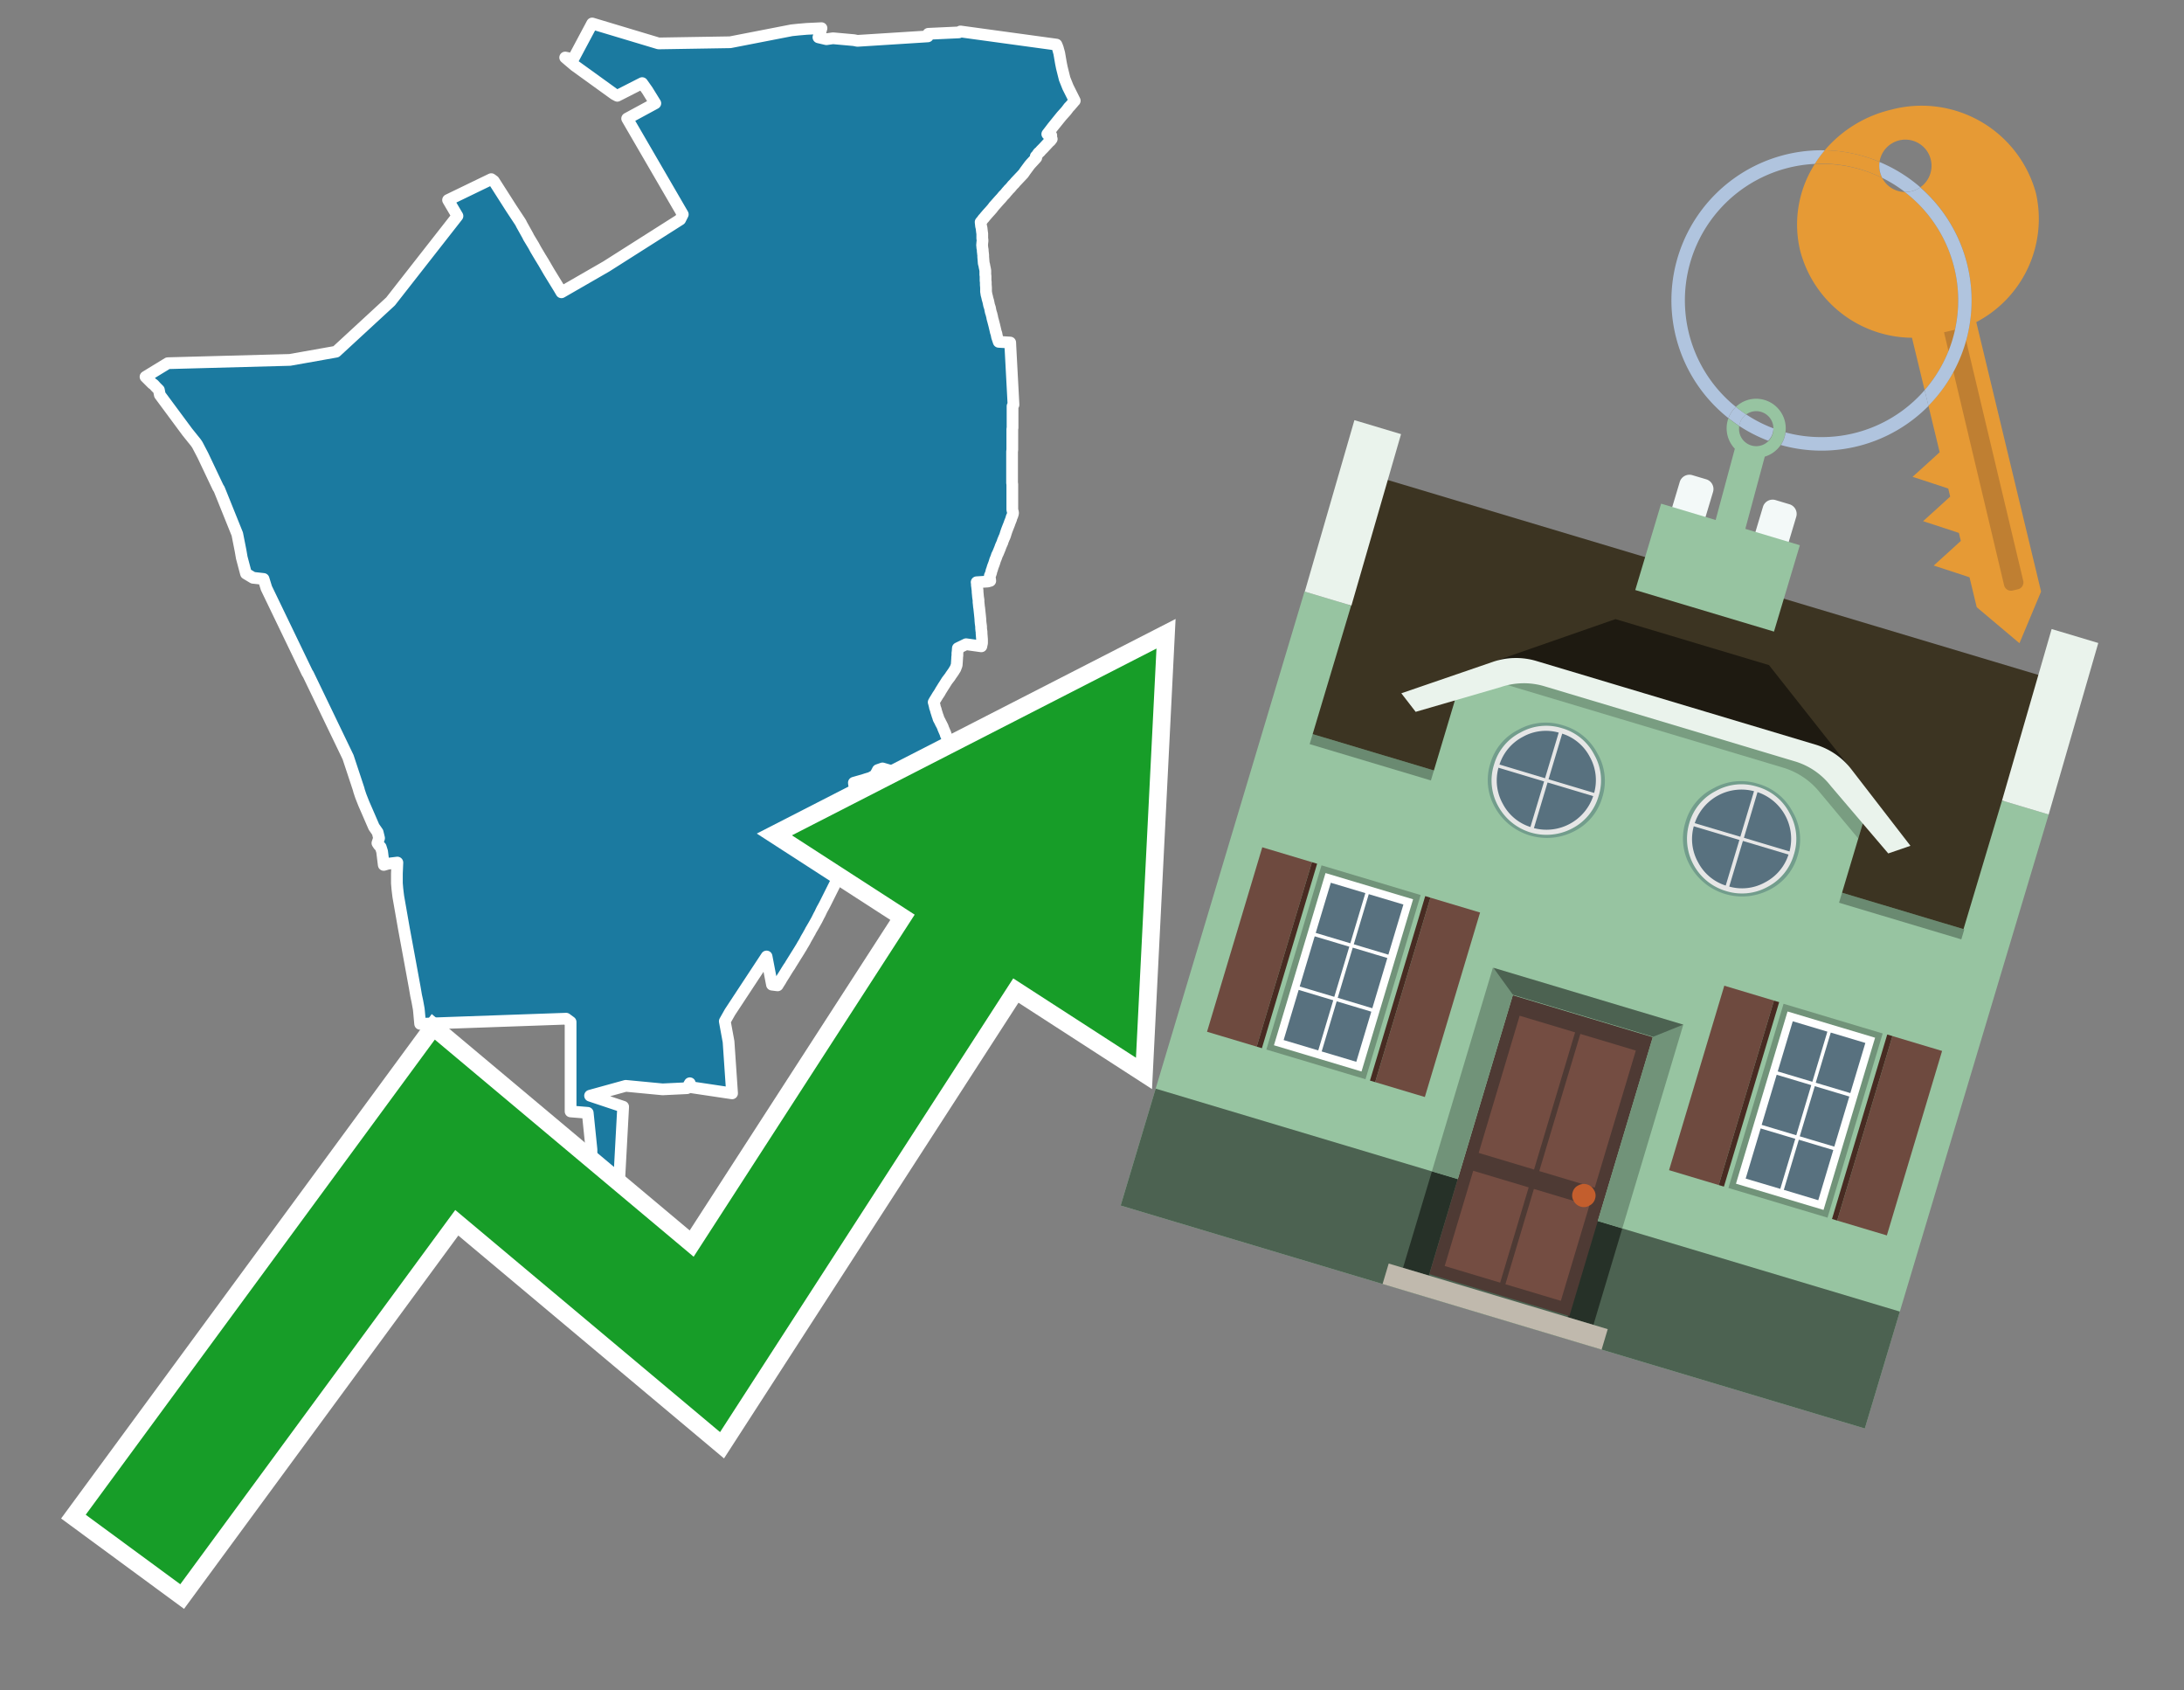 <svg id="Text" xmlns="http://www.w3.org/2000/svg" width="93.05" height="72" viewBox="0 0 93.05 72"><rect x="0" y="0" width="93.05" height="72" fill="#808080" stroke="none"/><polygon points="33.73,1.29 34.02,1.26 34.37,1.23 35,1.2 34.94,1.41 34.87,1.59 35.21,1.67 35.49,1.63 36.38,1.71 36.53,1.74 39.53,1.55 39.53,1.51 39.55,1.44 40.85,1.38 40.92,1.34 45.01,1.9 45.04,1.97 45.07,2.05 45.08,2.09 45.13,2.27 45.14,2.33 45.2,2.68 45.24,2.88 45.36,3.36 45.5,3.71 45.54,3.79 45.74,4.19 45.79,4.29 45.74,4.34 45.72,4.37 45.65,4.45 45.6,4.51 45.54,4.57 45.45,4.69 45.41,4.74 45.23,4.94 45.1,5.1 44.85,5.41 44.62,5.71 44.65,5.74 44.79,5.77 44.75,5.82 44.75,5.86 44.81,5.92 44.75,6 44.7,6.04 44.45,6.31 44.35,6.41 44.31,6.46 44.26,6.5 44.23,6.53 44.2,6.58 44.18,6.61 44.13,6.66 44.15,6.72 44.04,6.84 43.91,6.98 43.86,7.04 43.69,7.27 43.6,7.4 43.26,7.76 43.22,7.81 43.14,7.89 43.1,7.94 43.05,8 43.01,8.04 42.97,8.08 42.93,8.13 42.9,8.16 42.86,8.21 42.82,8.26 42.77,8.31 42.74,8.34 42.7,8.39 42.65,8.45 42.62,8.48 42.53,8.58 42.38,8.75 42.35,8.78 42.33,8.81 42.26,8.9 42.18,8.99 42.08,9.1 41.96,9.24 41.93,9.28 41.89,9.32 41.84,9.39 41.78,9.46 41.8,9.64 41.81,9.67 41.82,9.72 41.84,9.89 41.85,9.95 41.85,10.03 41.85,10.15 41.86,10.22 41.86,10.28 41.85,10.33 41.85,10.38 41.84,10.43 41.85,10.5 41.85,10.54 41.86,10.59 41.87,10.65 41.87,10.68 41.87,10.72 41.88,10.76 41.88,10.8 41.89,10.86 41.89,10.91 41.89,10.94 41.91,11.18 41.91,11.21 41.92,11.24 41.93,11.27 41.94,11.32 41.95,11.38 41.96,11.42 41.97,11.47 41.98,11.53 41.98,11.63 41.98,11.7 41.99,11.76 41.99,11.82 41.99,11.87 41.99,11.9 41.99,11.95 42,12.02 42,12.07 42,12.13 42.01,12.25 42.01,12.32 42.01,12.36 42.01,12.42 42.02,12.48 42.03,12.55 42.04,12.58 42.06,12.66 42.07,12.71 42.09,12.78 42.1,12.81 42.12,12.9 42.14,13 42.18,13.12 42.19,13.18 42.21,13.28 42.24,13.37 42.27,13.49 42.28,13.55 42.29,13.59 42.31,13.66 42.36,13.85 42.4,14.02 42.43,14.15 42.45,14.2 42.48,14.35 42.55,14.56 43.04,14.59 43.05,14.8 43.18,17.24 43.14,17.3 43.14,17.34 43.14,17.48 43.14,17.55 43.14,17.6 43.14,17.63 43.14,17.72 43.14,17.78 43.14,17.89 43.14,17.95 43.14,18.03 43.14,18.11 43.14,18.22 43.13,18.28 43.13,18.36 43.13,18.45 43.13,18.52 43.13,18.61 43.13,18.68 43.13,18.77 43.13,18.83 43.13,18.9 43.13,18.99 43.13,19.08 43.13,19.15 43.12,19.24 43.12,19.33 43.12,19.43 43.12,19.5 43.12,19.6 43.12,19.67 43.12,19.73 43.12,19.81 43.12,19.91 43.12,19.98 43.12,20.07 43.12,20.14 43.12,20.23 43.12,20.31 43.12,20.4 43.12,20.49 43.12,20.57 43.13,20.63 43.13,20.73 43.13,20.81 43.13,20.9 43.13,20.98 43.13,21.04 43.13,21.15 43.13,21.23 43.13,21.32 43.13,21.4 43.13,21.47 43.13,21.53 43.13,21.63 43.13,21.71 43.16,21.83 43.16,21.87 43.13,21.97 43.1,22.03 43.08,22.11 43.04,22.21 43.02,22.26 43,22.32 42.94,22.47 42.89,22.6 42.87,22.66 42.85,22.72 42.83,22.79 42.8,22.87 42.78,22.91 42.76,22.96 42.73,23.03 42.72,23.06 42.71,23.1 42.66,23.21 42.63,23.28 42.61,23.34 42.59,23.39 42.52,23.56 42.47,23.66 42.46,23.7 42.43,23.78 42.4,23.85 42.37,23.95 42.35,24.01 42.3,24.14 42.27,24.24 42.26,24.27 42.24,24.32 42.23,24.38 42.2,24.47 42.18,24.5 42.17,24.54 42.17,24.57 42.19,24.74 42.08,24.77 41.61,24.8 41.62,24.85 41.62,24.92 41.63,24.99 41.64,25.08 41.65,25.16 41.65,25.22 41.66,25.32 41.67,25.43 41.69,25.56 41.69,25.65 41.7,25.73 41.71,25.84 41.72,25.9 41.74,26.09 41.75,26.18 41.76,26.28 41.77,26.39 41.77,26.43 41.78,26.54 41.79,26.61 41.8,26.69 41.8,26.76 41.81,26.86 41.82,26.91 41.82,26.98 41.83,27.11 41.84,27.24 41.84,27.34 41.84,27.4 41.82,27.47 41.82,27.5 41.81,27.53 41.16,27.44 40.81,27.61 40.8,27.75 40.79,27.82 40.79,27.92 40.78,28 40.78,28.04 40.77,28.19 40.76,28.33 40.7,28.49 40.67,28.53 40.63,28.6 40.51,28.77 40.48,28.82 40.35,28.99 40.33,29.02 40.23,29.18 40.19,29.24 40.16,29.29 40.06,29.45 40.05,29.48 40.02,29.52 39.99,29.57 39.96,29.61 39.9,29.71 39.82,29.84 39.78,29.91 39.79,29.94 39.8,29.98 39.81,30.02 39.82,30.05 39.83,30.11 39.84,30.15 39.86,30.2 39.87,30.23 39.88,30.28 39.9,30.34 39.95,30.5 39.97,30.54 39.98,30.6 40.06,30.75 40.08,30.8 40.1,30.83 40.17,30.97 40.18,31.01 40.24,31.15 40.28,31.24 40.29,31.28 40.3,31.31 40.37,31.46 40.38,31.5 40.4,31.55 40.44,31.63 40.46,31.67 40.48,31.73 40.5,31.77 40.58,31.95 40.6,31.98 40.65,32.09 40.7,32.19 40.42,32.28 40.15,32.38 39.9,32.47 39.71,32.54 39.58,32.57 39.44,32.6 39.26,32.65 39.43,32.91 38.83,33.09 37.6,32.73 37.4,32.8 37.37,32.86 37.31,32.97 37.27,33.03 37.09,33.13 36.99,33.16 36.89,33.19 36.77,33.23 36.66,33.26 36.38,33.34 36.39,33.42 36.41,33.49 36.42,33.54 36.44,33.58 36.45,33.65 36.5,33.83 36.49,33.96 36.49,34.03 36.49,34.07 36.5,34.13 36.51,34.2 36.53,34.28 36.54,34.32 36.57,34.38 36.58,34.41 36.62,34.48 36.69,34.58 36.82,34.78 36.88,34.87 36.98,34.98 37.01,35.01 37.04,35.05 37.09,35.11 37.12,35.14 37.17,35.18 37.05,35.28 37.02,35.33 36.96,35.42 36.88,35.53 36.73,35.75 36.69,35.8 36.48,36.11 36.45,36.15 36.39,36.24 36.32,36.34 36.16,36.59 35.99,36.88 35.93,36.97 35.9,37.02 35.88,37.05 35.76,37.29 35.73,37.34 35.7,37.4 35.68,37.44 35.51,37.78 35.44,37.92 35.4,38 35.23,38.34 35.15,38.5 35.07,38.65 35.03,38.72 34.99,38.8 34.93,38.93 34.9,38.98 34.84,39.1 34.8,39.18 34.66,39.43 34.53,39.65 34.52,39.68 34.46,39.78 34.44,39.82 34.4,39.89 34.38,39.92 34.36,39.96 34.34,39.99 34.29,40.09 34.22,40.21 34.2,40.24 34.15,40.33 34.1,40.41 34.04,40.51 34.02,40.54 33.99,40.59 33.92,40.7 33.84,40.83 33.79,40.91 33.69,41.07 33.65,41.14 33.6,41.21 33.53,41.32 33.42,41.5 33.3,41.69 33.25,41.78 33.21,41.84 33.13,41.97 32.89,41.94 32.66,40.74 31.1,43.11 30.88,43.5 31.04,44.37 31.19,46.57 29.38,46.3 29.39,46.14 29.27,46.35 28.23,46.4 26.66,46.25 25.14,46.67 26.55,47.14 26.35,50.84 25.2,51 25.2,48.96 25.04,47.4 24.31,47.34 24.31,43.53 24.12,43.39 17.9,43.61 17.85,43.06 17.84,42.97 17.78,42.64 17.73,42.41 17.67,42.06 17.56,41.46 17.45,40.86 17.21,39.56 16.97,38.19 16.95,38.03 16.93,37.86 16.91,37.62 16.91,37.21 16.93,36.74 16.52,36.79 16.35,36.84 16.28,36.27 16.22,36.08 16.14,36 16.08,35.91 16.15,35.7 16.09,35.45 15.93,35.22 15.67,34.62 15.5,34.23 15.37,33.9 15.3,33.69 15.28,33.61 14.83,32.25 13.13,28.72 13.09,28.66 11.35,25.05 11.23,24.66 10.78,24.61 10.48,24.43 10.3,23.75 10.25,23.46 10.11,22.75 9.34,20.84 9.29,20.76 9.1,20.36 8.64,19.39 8.41,18.95 8.35,18.86 7.98,18.4 6.81,16.82 6.8,16.77 6.77,16.61 6.7,16.54 6.64,16.48 6.55,16.38 6.49,16.34 6.2,16.05 7.15,15.47 12.35,15.33 14.32,14.98 16.64,12.84 18.01,11.09 19.49,9.2 19.09,8.52 20.93,7.63 21.04,7.71 21.78,8.87 22.15,9.43 22.2,9.51 22.21,9.54 22.5,10.06 22.51,10.09 22.74,10.47 22.82,10.62 23.04,10.99 23.06,11.02 23.12,11.12 23.14,11.15 23.39,11.58 23.82,12.28 23.92,12.45 25.83,11.35 28.98,9.35 29.09,9.13 26.72,5.05 27.92,4.4 27.58,3.85 27.36,3.54 26.3,4.08 26.17,4.01 24.48,2.79 24.08,2.45 24.42,2.52 25.23,1 28.06,1.85 31.11,1.8 " fill="#1b7aa0" stroke="#fff" stroke-linejoin="round" stroke-width="0.5"/><polygon points="49.272 27.624 33.741 35.58 38.97 38.959 29.553 53.529 18.525 44.281 3.652 64.518 7.681 67.479 19.396 51.538 30.678 60.999 43.169 41.673 48.398 45.053 49.272 27.624" fill="none" stroke="#fff" stroke-miterlimit="10" stroke-width="1.5"/><polygon points="49.272 27.624 33.741 35.58 38.97 38.959 29.553 53.529 18.525 44.281 3.652 64.518 7.681 67.479 19.396 51.538 30.678 60.999 43.169 41.673 48.398 45.053 49.272 27.624" fill="#179d28"/><path d="M80.19,7.577a1.16,1.16,0,0,1-.094-.251,1.114,1.114,0,0,1-.018-.429A6.367,6.367,0,0,0,77.743,6.4a5.269,5.269,0,0,0-.423.577c.1,0,.192-.007.288-.007A5.794,5.794,0,0,1,80.19,7.577Z" fill="#e69a35"/><path d="M77.608,6.4A6.394,6.394,0,0,0,73.64,17.81a1.26,1.26,0,0,1,.317-.48A5.821,5.821,0,0,1,77.32,6.981a5.269,5.269,0,0,1,.423-.577Z" fill="#b0c4de"/><path d="M84.2,13.72a4.962,4.962,0,0,0,2.545-5.48,5.047,5.047,0,0,0-6.179-3.566A5.322,5.322,0,0,0,77.743,6.4a6.367,6.367,0,0,1,2.335.493,1.114,1.114,0,1,1,1.736,1.084,6.392,6.392,0,0,1,.347,9.3l.479,1.985-.438.4-.716.648.92.3.6.2.082.341-.438.4-.716.648.92.3.605.2.082.341-.438.4-.716.649.92.3.605.2.307,1.274,1.821,1.534.921-2.2Z" fill="#e69a35"/><path d="M81.154,8.179a1.115,1.115,0,0,1-.964-.6,5.794,5.794,0,0,0-2.582-.6c-.1,0-.192,0-.288.007a4.783,4.783,0,0,0-.625,3.685,4.962,4.962,0,0,0,4.765,3.715L82,16.617a5.82,5.82,0,0,0-.846-8.438Z" fill="#e69a35"/><path d="M74.1,18.142a6.386,6.386,0,0,0,1.232.63.73.73,0,0,0,.224-.527h0a5.783,5.783,0,0,1-1.159-.593A.733.733,0,0,0,74.1,18.142Z" fill="#b0c4de"/><path d="M74.4,17.652q-.228-.152-.44-.322a1.26,1.26,0,0,0-.317.48c.148.117.3.228.46.332A.733.733,0,0,1,74.4,17.652Z" fill="#b0c4de"/><path d="M74.824,16.984a1.257,1.257,0,0,0-.867.346c.141.114.288.222.44.322a.731.731,0,0,1,1.159.593h0a.732.732,0,1,1-1.463,0,.7.7,0,0,1,.007-.1c-.158-.1-.312-.215-.46-.332a1.258,1.258,0,0,0,.273,1.3l-.979,3.635,1.275.341.98-3.639a1.266,1.266,0,0,0,.681-.5,1.249,1.249,0,0,0,.2-.538,1.328,1.328,0,0,0,.012-.168A1.262,1.262,0,0,0,74.824,16.984Z" fill="#97c4a1"/><path d="M85.974,25.1l-.226.053a.3.3,0,0,1-.362-.223l-2.56-10.777.81-.193L86.2,24.736A.3.3,0,0,1,85.974,25.1Z" fill="#bf7f32"/><path d="M80.1,7.326a1.16,1.16,0,0,0,.094.251,5.833,5.833,0,0,1,.964.6,1.137,1.137,0,0,0,.287-.031,1.108,1.108,0,0,0,.373-.167A6.371,6.371,0,0,0,80.078,6.9,1.114,1.114,0,0,0,80.1,7.326Z" fill="#b0c4de"/><path d="M77.608,18.618a5.836,5.836,0,0,1-1.534-.2,1.24,1.24,0,0,1-.2.537,6.4,6.4,0,0,0,6.291-1.666L82,16.617A5.807,5.807,0,0,1,77.608,18.618Z" fill="#b0c4de"/><path d="M81.814,7.981a1.108,1.108,0,0,1-.373.167,1.137,1.137,0,0,1-.287.031A5.82,5.82,0,0,1,82,16.617l.161.667a6.392,6.392,0,0,0-.347-9.3Z" fill="#b0c4de"/><polygon points="83.79 39.753 55.78 31.364 58.988 20.404 86.964 28.783 83.79 39.753 83.79 39.753" fill="#3c3422" fill-rule="evenodd"/><polygon points="81.705 53.32 87.284 34.692 85.297 34.097 83.656 39.575 55.926 31.269 57.567 25.791 55.579 25.196 47.746 51.348 79.451 60.844 81.705 53.32" fill="#97c4a1" fill-rule="evenodd"/><rect x="69.522" y="21.148" width="0.444" height="28.983" transform="translate(15.592 92.226) rotate(-73.326)" opacity="0.3"/><polygon points="87.284 34.692 85.297 34.097 87.411 26.793 89.398 27.388 87.284 34.692 87.284 34.692" fill="#eaf3ec" fill-rule="evenodd"/><polygon points="57.578 25.794 55.591 25.199 57.705 17.896 59.692 18.491 57.578 25.794 57.578 25.794" fill="#eaf3ec" fill-rule="evenodd"/><polygon points="79.451 60.844 80.943 55.865 49.238 46.369 47.747 51.348 79.451 60.844 79.451 60.844" fill="#4c6251" fill-rule="evenodd"/><path d="M71.566,20.528l-.522,1.743,1.418.425.523-1.744a.432.432,0,0,0-.289-.536l-.593-.177A.431.431,0,0,0,71.566,20.528Z" fill="#f3f9f8" fill-rule="evenodd"/><path d="M75.111,21.589l-.522,1.743,1.418.425.522-1.743a.43.43,0,0,0-.289-.536l-.593-.178A.43.43,0,0,0,75.111,21.589Z" fill="#f3f9f8" fill-rule="evenodd"/><polygon points="75.368 28.329 68.829 26.37 63.807 28.121 78.733 32.591 75.368 28.329" fill="#1e1a11"/><polygon points="78.248 32.422 64.442 28.287 62.236 28.998 60.064 36.247 77.453 41.455 79.651 34.116 78.248 32.422" fill="#97c4a1"/><path d="M77.74,32.516S65.088,28.725,65,28.7l-.938.43,11.892,3.562a3.175,3.175,0,0,1,1.532,1l1.685,2.02.327-1.09Z" fill-rule="evenodd" opacity="0.2"/><path d="M77.35,31.716,65.458,28.154a3.041,3.041,0,0,0-1.854.037l-3.9,1.339.611.79,3.626-1.054a3.045,3.045,0,0,1,1.855-.037l10.673,3.2A3.028,3.028,0,0,1,78,33.477l2.45,2.874.945-.325-2.518-3.26A3.036,3.036,0,0,0,77.35,31.716Z" fill="#eaf3ec"/><polygon points="76.683 23.223 70.773 21.453 69.671 25.132 75.581 26.902 76.683 23.223 76.683 23.223" fill="#97c4a1" fill-rule="evenodd"/><g id="Symbol_9_0_Layer2_0_MEMBER_8_MEMBER_21_MEMBER_0_FILL" data-name="Symbol 9 0 Layer2 0 MEMBER 8 MEMBER 21 MEMBER 0 FILL"><path d="M66.584,30.892a2.39,2.39,0,0,0-1.891.189,2.317,2.317,0,0,0-1.2,1.448A2.345,2.345,0,0,0,63.7,34.4a2.528,2.528,0,0,0,3.367,1.008,2.339,2.339,0,0,0,1.2-1.447,2.313,2.313,0,0,0-.208-1.87A2.394,2.394,0,0,0,66.584,30.892Z" fill="#729d8c"/></g><g id="Symbol_9_0_Layer2_0_MEMBER_8_MEMBER_21_MEMBER_1_FILL" data-name="Symbol 9 0 Layer2 0 MEMBER 8 MEMBER 21 MEMBER 1 FILL"><path d="M66.547,31.016a2.241,2.241,0,0,0-1.769.185,2.213,2.213,0,0,0-1.127,1.376,2.239,2.239,0,0,0,.185,1.768,2.341,2.341,0,0,0,3.145.942,2.234,2.234,0,0,0,1.126-1.376,2.207,2.207,0,0,0-.185-1.768A2.237,2.237,0,0,0,66.547,31.016Z" fill="#e6e6e6"/></g><g id="Symbol_9_0_Layer2_0_MEMBER_8_MEMBER_21_MEMBER_2_MEMBER_0_FILL" data-name="Symbol 9 0 Layer2 0 MEMBER 8 MEMBER 21 MEMBER 2 MEMBER 0 FILL"><path d="M65.787,33.284,63.843,32.7a2.036,2.036,0,0,0,.186,1.539,2.015,2.015,0,0,0,1.175.986Z" fill="#58717f"/></g><g id="Symbol_9_0_Layer2_0_MEMBER_8_MEMBER_21_MEMBER_2_MEMBER_1_FILL" data-name="Symbol 9 0 Layer2 0 MEMBER 8 MEMBER 21 MEMBER 2 MEMBER 1 FILL"><path d="M65.827,33.148l.582-1.944a2.01,2.01,0,0,0-1.523.178,2.037,2.037,0,0,0-1,1.183Z" fill="#58717f"/></g><g id="Symbol_9_0_Layer2_0_MEMBER_8_MEMBER_21_MEMBER_2_MEMBER_2_FILL" data-name="Symbol 9 0 Layer2 0 MEMBER 8 MEMBER 21 MEMBER 2 MEMBER 2 FILL"><path d="M67.878,33.91l-1.943-.582-.582,1.944a2.1,2.1,0,0,0,2.525-1.362Z" fill="#58717f"/></g><g id="Symbol_9_0_Layer2_0_MEMBER_8_MEMBER_21_MEMBER_2_MEMBER_3_FILL" data-name="Symbol 9 0 Layer2 0 MEMBER 8 MEMBER 21 MEMBER 2 MEMBER 3 FILL"><path d="M66.558,31.249l-.582,1.943,1.943.582a2.031,2.031,0,0,0-.186-1.539A2.009,2.009,0,0,0,66.558,31.249Z" fill="#58717f"/></g><g id="Symbol_9_0_Layer2_0_MEMBER_8_MEMBER_21_MEMBER_0_FILL-2" data-name="Symbol 9 0 Layer2 0 MEMBER 8 MEMBER 21 MEMBER 0 FILL"><path d="M74.9,33.384a2.4,2.4,0,0,0-1.891.189,2.316,2.316,0,0,0-1.2,1.448,2.341,2.341,0,0,0,.209,1.87A2.527,2.527,0,0,0,75.387,37.9a2.345,2.345,0,0,0,1.2-1.447,2.314,2.314,0,0,0-.209-1.87A2.389,2.389,0,0,0,74.9,33.384Z" fill="#729d8c"/></g><g id="Symbol_9_0_Layer2_0_MEMBER_8_MEMBER_21_MEMBER_1_FILL-2" data-name="Symbol 9 0 Layer2 0 MEMBER 8 MEMBER 21 MEMBER 1 FILL"><path d="M74.867,33.508a2.239,2.239,0,0,0-1.768.185,2.21,2.21,0,0,0-1.127,1.376,2.316,2.316,0,0,0,1.564,2.883,2.261,2.261,0,0,0,1.765-.173A2.237,2.237,0,0,0,76.428,36.4a2.209,2.209,0,0,0-.185-1.769A2.239,2.239,0,0,0,74.867,33.508Z" fill="#e6e6e6"/></g><g id="Symbol_9_0_Layer2_0_MEMBER_8_MEMBER_21_MEMBER_2_MEMBER_0_FILL-2" data-name="Symbol 9 0 Layer2 0 MEMBER 8 MEMBER 21 MEMBER 2 MEMBER 0 FILL"><path d="M74.107,35.776l-1.943-.582a2.031,2.031,0,0,0,.186,1.539,2.009,2.009,0,0,0,1.175.986Z" fill="#58717f"/></g><g id="Symbol_9_0_Layer2_0_MEMBER_8_MEMBER_21_MEMBER_2_MEMBER_1_FILL-2" data-name="Symbol 9 0 Layer2 0 MEMBER 8 MEMBER 21 MEMBER 2 MEMBER 1 FILL"><path d="M74.148,35.64,74.73,33.7a2.1,2.1,0,0,0-2.525,1.362Z" fill="#58717f"/></g><g id="Symbol_9_0_Layer2_0_MEMBER_8_MEMBER_21_MEMBER_2_MEMBER_2_FILL-2" data-name="Symbol 9 0 Layer2 0 MEMBER 8 MEMBER 21 MEMBER 2 MEMBER 2 FILL"><path d="M76.2,36.4l-1.943-.582-.582,1.944a2.015,2.015,0,0,0,1.523-.178A2.036,2.036,0,0,0,76.2,36.4Z" fill="#58717f"/></g><g id="Symbol_9_0_Layer2_0_MEMBER_8_MEMBER_21_MEMBER_2_MEMBER_3_FILL-2" data-name="Symbol 9 0 Layer2 0 MEMBER 8 MEMBER 21 MEMBER 2 MEMBER 3 FILL"><path d="M74.879,33.741,74.3,35.684l1.943.582a2.1,2.1,0,0,0-1.361-2.525Z" fill="#58717f"/></g><polygon points="51.426 43.946 53.542 44.58 55.896 36.723 53.78 36.089 51.426 43.946 51.426 43.946" fill="#6e4a3f" fill-rule="evenodd"/><polygon points="53.542 44.58 53.764 44.647 56.117 36.789 55.896 36.723 53.542 44.58 53.542 44.58" fill="#482b22" fill-rule="evenodd"/><polygon points="60.706 46.726 58.59 46.092 60.943 38.235 63.059 38.868 60.706 46.726 60.706 46.726" fill="#6e4a3f" fill-rule="evenodd"/><polygon points="58.59 46.092 58.368 46.026 60.722 38.168 60.943 38.235 58.59 46.092 58.59 46.092" fill="#482b22" fill-rule="evenodd"/><rect x="53.146" y="39.209" width="8.19" height="4.408" transform="translate(1.145 84.365) rotate(-73.326)" fill="#719379"/><polygon points="60.205 38.304 56.474 37.187 54.277 44.522 58.008 45.639 60.205 38.304 60.205 38.304" fill="#fff" fill-rule="evenodd"/><path d="M59.792,38.527l-.64,2.136-1.474-.442.639-2.135,1.475.441Zm-1.621-.485-.64,2.136-1.474-.442L56.7,37.6l1.474.442Zm-2.158,1.84,1.475.441-.64,2.136-1.474-.441.639-2.136Zm-.683,2.282,1.474.441-.639,2.136L54.69,44.3l.64-2.135Zm.981,2.621.639-2.136,1.475.442-.64,2.135-1.474-.441Zm2.158-1.84L56.994,42.5l.64-2.136,1.474.442-.639,2.136Z" fill="#58717f" fill-rule="evenodd"/><polygon points="80.39 52.621 78.274 51.988 80.628 44.13 82.743 44.764 80.39 52.621 80.39 52.621" fill="#6e4a3f" fill-rule="evenodd"/><polygon points="78.274 51.988 78.053 51.921 80.406 44.064 80.628 44.13 78.274 51.988 78.274 51.988" fill="#482b22" fill-rule="evenodd"/><polygon points="71.111 49.842 73.227 50.476 75.58 42.619 73.464 41.985 71.111 49.842 71.111 49.842" fill="#6e4a3f" fill-rule="evenodd"/><polygon points="73.227 50.476 73.448 50.542 75.802 42.685 75.58 42.619 73.227 50.476 73.227 50.476" fill="#482b22" fill-rule="evenodd"/><rect x="72.83" y="45.105" width="8.19" height="4.408" transform="translate(9.534 107.426) rotate(-73.326)" fill="#719379"/><polygon points="76.159 43.083 79.889 44.2 77.692 51.535 73.962 50.418 76.159 43.083 76.159 43.083" fill="#fff" fill-rule="evenodd"/><path d="M76.381,43.5l1.475.442-.64,2.135-1.475-.441.64-2.136ZM78,43.981l1.474.442-.64,2.136-1.474-.442L78,43.981Zm.791,2.724-.64,2.135L76.679,48.4l.64-2.136,1.474.442Zm-.684,2.282-.639,2.135L76,50.68l.64-2.135,1.474.442Zm-2.26,1.65L74.375,50.2l.639-2.135,1.475.441-.64,2.136Zm-.791-2.724.64-2.135,1.474.441-.639,2.136-1.475-.442Z" fill="#58717f" fill-rule="evenodd"/><polygon points="67.888 56.431 69.118 52.323 68.019 51.994 66.789 56.102 67.888 56.431 67.888 56.431" fill="#263128" fill-rule="evenodd"/><polygon points="60.877 54.331 62.108 50.223 61.007 49.894 59.776 54.002 60.877 54.331 60.877 54.331" fill="#263128" fill-rule="evenodd"/><g id="Symbol_9_0_Layer2_0_MEMBER_8_MEMBER_12_MEMBER_0_FILL" data-name="Symbol 9 0 Layer2 0 MEMBER 8 MEMBER 12 MEMBER 0 FILL"><path d="M70.418,44.178l-5.965-1.786L60.9,54.27l5.964,1.786Z" fill="#4e3a34"/></g><g id="Symbol_9_0_Layer2_0_MEMBER_8_MEMBER_12_MEMBER_1_MEMBER_0_FILL" data-name="Symbol 9 0 Layer2 0 MEMBER 8 MEMBER 12 MEMBER 1 MEMBER 0 FILL"><path d="M65.358,49.815l1.75-5.843-2.363-.708L63,49.107Z" fill="#744d42"/></g><g id="Symbol_9_0_Layer2_0_MEMBER_8_MEMBER_12_MEMBER_1_MEMBER_1_FILL" data-name="Symbol 9 0 Layer2 0 MEMBER 8 MEMBER 12 MEMBER 1 MEMBER 1 FILL"><path d="M67.331,44.039l-1.75,5.842,2.364.708,1.75-5.842Z" fill="#744d42"/></g><g id="Symbol_9_0_Layer2_0_MEMBER_8_MEMBER_12_MEMBER_2_MEMBER_0_FILL" data-name="Symbol 9 0 Layer2 0 MEMBER 8 MEMBER 12 MEMBER 2 MEMBER 0 FILL"><path d="M63.915,54.633l1.215-4.058-2.363-.707-1.215,4.057Z" fill="#744d42"/></g><g id="Symbol_9_0_Layer2_0_MEMBER_8_MEMBER_12_MEMBER_2_MEMBER_1_FILL" data-name="Symbol 9 0 Layer2 0 MEMBER 8 MEMBER 12 MEMBER 2 MEMBER 1 FILL"><path d="M66.5,55.407l1.215-4.057-2.363-.708L64.138,54.7Z" fill="#744d42"/></g><g id="Symbol_9_0_Layer2_0_MEMBER_8_MEMBER_13_FILL" data-name="Symbol 9 0 Layer2 0 MEMBER 8 MEMBER 13 FILL"><path d="M67.959,51.058a.439.439,0,0,0-.045-.367.487.487,0,0,0-.669-.2.445.445,0,0,0-.239.282.457.457,0,0,0,.041.378.481.481,0,0,0,.293.242.459.459,0,0,0,.377-.042A.453.453,0,0,0,67.959,51.058Z" fill="#c35e2d"/></g><g id="Symbol_9_0_Layer2_0_MEMBER_8_MEMBER_14_FILL" data-name="Symbol 9 0 Layer2 0 MEMBER 8 MEMBER 14 FILL"><path d="M64.557,42.047l-.951-.833-2.6,8.68,1.1.329Z" fill="#719379"/></g><g id="Symbol_9_0_Layer2_0_MEMBER_8_MEMBER_15_FILL" data-name="Symbol 9 0 Layer2 0 MEMBER 8 MEMBER 15 FILL"><path d="M71.718,43.643l-1.2.19L68.072,52.01l1.046.313Z" fill="#719379"/></g><g id="Symbol_9_0_Layer2_0_MEMBER_8_MEMBER_16_FILL" data-name="Symbol 9 0 Layer2 0 MEMBER 8 MEMBER 16 FILL"><path d="M63.627,41.22l.836,1.156,5.961,1.786,1.294-.519Z" fill="#4c6251"/></g><polygon points="58.905 54.69 59.166 53.819 68.498 56.614 68.237 57.485 58.905 54.69 58.905 54.69" fill="#c0b9ad" fill-rule="evenodd"/></svg>